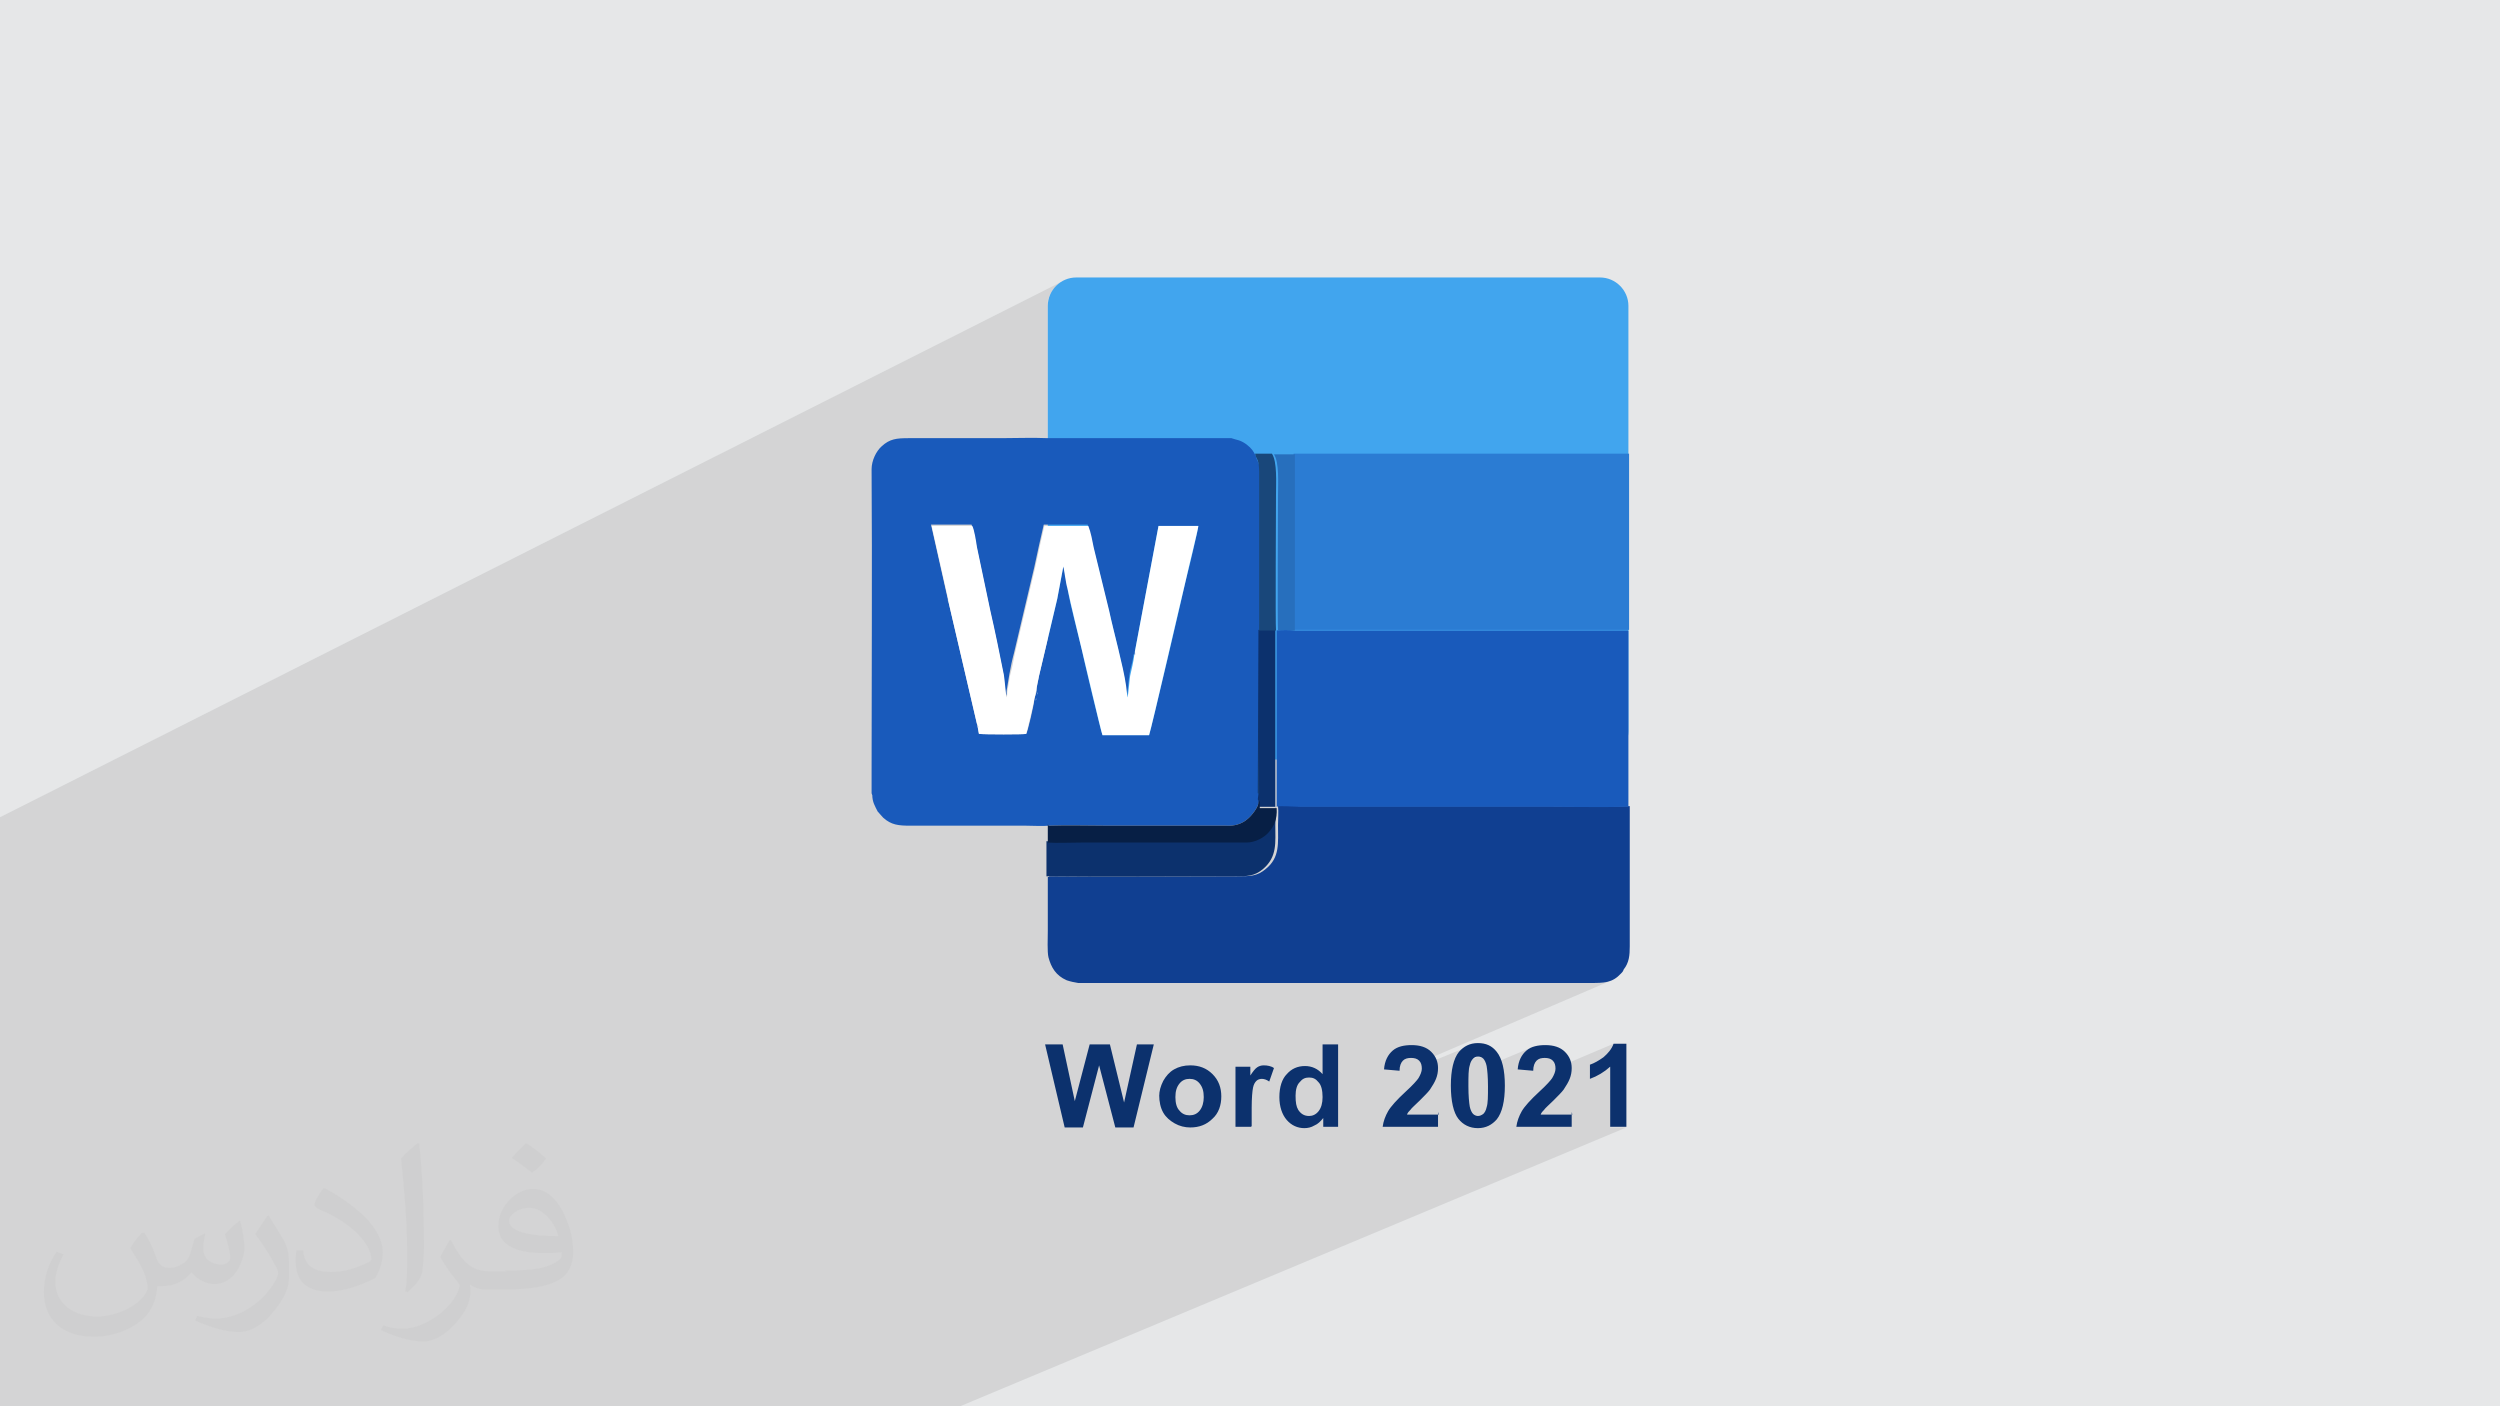 <?xml version="1.0" encoding="UTF-8"?>
<!DOCTYPE svg PUBLIC "-//W3C//DTD SVG 1.1//EN" "http://www.w3.org/Graphics/SVG/1.1/DTD/svg11.dtd">
<!-- Creator: CorelDRAW 2017 -->
<svg xmlns="http://www.w3.org/2000/svg" xml:space="preserve" width="3.703in" height="2.083in" version="1.1" style="shape-rendering:geometricPrecision; text-rendering:geometricPrecision; image-rendering:optimizeQuality; fill-rule:evenodd; clip-rule:evenodd"
viewBox="0 0 3703 2083"
 xmlns:xlink="http://www.w3.org/1999/xlink"
 enable-background="new 0 0 512 512">
 <defs>
  <style type="text/css">
   <![CDATA[
    .fil9 {fill:#071F45}
    .fil8 {fill:#0C316D}
    .fil5 {fill:#103F91}
    .fil10 {fill:#19477A}
    .fil4 {fill:#195ABB}
    .fil11 {fill:#276FBD}
    .fil6 {fill:#2B7CD3}
    .fil3 {fill:#41A5EE}
    .fil12 {fill:#89ABDD}
    .fil0 {fill:#E6E7E8}
    .fil7 {fill:white}
    .fil13 {fill:#0C316D;fill-rule:nonzero}
    .fil2 {fill:#373435;fill-opacity:0.031}
    .fil1 {fill:#373435;fill-opacity:0.102}
   ]]>
  </style>
 </defs>
 <g id="Layer_x0020_1">
  <polygon class="fil0" points="-3,0 3706,0 3706,2083 -3,2083 "/>
  <polygon class="fil1" points="239,2083 234,2083 231,2083 198,2083 174,2083 113,2083 112,2083 108,2083 91,2083 79,2083 11,2083 10,2083 3,2083 1,2083 -1,2083 -3,2083 -3,2082 -3,2071 -3,2058 -3,2057 -3,2057 -3,2056 -3,2055 -3,2054 -3,2048 -3,2047 -3,2045 -3,2041 -3,2039 -3,2037 -3,2036 -3,2036 -3,2030 -3,2029 -3,2029 -3,2029 -3,2012 -3,2011 -3,2011 -3,2010 -3,1984 -3,1976 -3,1964 -3,1963 -3,1939 -3,1939 -3,1924 -3,1883 -3,1870 -3,1850 -3,1834 -3,1833 -3,1824 -3,1823 -3,1821 -3,1817 -3,1816 -3,1813 -3,1812 -3,1811 -3,1810 -3,1804 -3,1804 -3,1801 -3,1800 -3,1800 -3,1784 -3,1783 -3,1783 -3,1766 -3,1765 -3,1764 -3,1764 -3,1764 -3,1763 -3,1763 -3,1763 -3,1762 -3,1762 -3,1761 -3,1761 -3,1761 -3,1761 -3,1759 -3,1759 -3,1759 -3,1757 -3,1756 -3,1756 -3,1756 -3,1754 -3,1753 -3,1752 -3,1752 -3,1740 -3,1739 -3,1733 -3,1733 -3,1707 -3,1706 -3,1695 -3,1695 -3,1689 -3,1688 -3,1640 -3,1632 -3,1611 -3,1610 -3,1606 -3,1606 -3,1600 -3,1600 -3,1599 -3,1599 -3,1598 -3,1593 -3,1592 -3,1586 -3,1574 -3,1573 -3,1573 -3,1573 -3,1570 -3,1570 -3,1569 -3,1560 -3,1559 -3,1531 -3,1530 -3,1515 -3,1514 -3,1483 -3,1482 -3,1456 -3,1455 -3,1339 -3,1336 -3,1312 -3,1310 -3,1235 -3,1212 1577,415 1570,419 1564,424 1559,430 1555,437 1552,445 1552,453 1552,777 1611,777 1612,781 1614,785 1615,789 1615,791 1860,672 1861,676 1862,678 1863,680 1864,682 1864,684 1886,673 1914,673 1916,672 1916,673 1917,673 1917,933 2413,933 1991,1126 2370,1126 2378,1125 2386,1122 2223,1195 2282,1195 2286,1195 2290,1195 2294,1195 2298,1195 2303,1195 2307,1195 2311,1195 2315,1195 2319,1195 2323,1195 2327,1196 2331,1196 2335,1196 2339,1196 2343,1196 2347,1196 2352,1196 2356,1196 2360,1196 2364,1196 2368,1196 2372,1196 2376,1196 2380,1196 2384,1196 2388,1196 2392,1196 2397,1196 2401,1196 2405,1195 2409,1195 2413,1195 1824,1456 1837,1456 1859,1456 1882,1456 1904,1456 1927,1456 1949,1456 1972,1456 1994,1456 2017,1456 2039,1456 2062,1456 2084,1456 2107,1456 2129,1456 2152,1456 2174,1456 2197,1456 2219,1456 2242,1456 2264,1456 2287,1456 2309,1456 2332,1456 2354,1456 2358,1456 2361,1456 2365,1456 2368,1456 2371,1456 2374,1455 2377,1455 2379,1454 2382,1454 2385,1453 2105,1573 2106,1574 2106,1575 2107,1577 2107,1578 2175,1550 2171,1551 2168,1553 2165,1556 2163,1559 2161,1561 2160,1563 2159,1565 2157,1568 2156,1570 2155,1573 2154,1576 2154,1579 2153,1581 2186,1567 2186,1567 2187,1566 2188,1566 2189,1566 2190,1566 2191,1566 2192,1566 2193,1566 2194,1567 2195,1567 2196,1567 2197,1568 2198,1569 2199,1569 2199,1570 2200,1571 2201,1573 2202,1574 2202,1576 2203,1577 2203,1579 2272,1550 2268,1551 2265,1553 2262,1555 2260,1557 2258,1560 2255,1563 2254,1566 2252,1570 2251,1574 2250,1578 2250,1581 2283,1567 2284,1567 2286,1566 2288,1566 2290,1566 2291,1566 2293,1566 2295,1566 2296,1567 2298,1568 2299,1568 2300,1569 2301,1570 2302,1571 2303,1572 2304,1574 2304,1575 2305,1577 2305,1578 2305,1580 2305,1582 2305,1582 2390,1546 2388,1549 2387,1552 2386,1554 2384,1557 2382,1559 2380,1562 2377,1564 2375,1566 2372,1568 2369,1570 2367,1571 2364,1573 2362,1574 2359,1576 2355,1578 2355,1594 2385,1581 2385,1670 2409,1670 1422,2083 1400,2083 1347,2083 1268,2083 1228,2083 1213,2083 1212,2083 1201,2083 1178,2083 1165,2083 1165,2083 1159,2083 1129,2083 1105,2083 1080,2083 1078,2083 1075,2083 1026,2083 1017,2083 997,2083 983,2083 981,2083 968,2083 944,2083 935,2083 921,2083 919,2083 900,2083 894,2083 892,2083 889,2083 872,2083 841,2083 823,2083 823,2083 813,2083 776,2083 776,2083 765,2083 754,2083 730,2083 728,2083 727,2083 710,2083 704,2083 679,2083 658,2083 649,2083 636,2083 632,2083 602,2083 564,2083 484,2083 470,2083 410,2083 405,2083 343,2083 292,2083 "/>
  <path class="fil2" d="M214 1826c7,11 12,21 16,33 3,7 5,19 21,19 5,0 11,-1 17,-5 7,-3 12,-9 14,-17l6 -21 15 -8 1 1c-2,8 -3,16 -3,21 0,18 15,24 27,24 7,0 13,-4 13,-10 0,-8 -4,-23 -8,-35 7,-7 14,-14 22,-20l1 1c4,15 6,30 6,40 0,10 -4,20 -8,28 -7,14 -20,25 -36,25 -12,0 -25,-6 -34,-17l-1 0c-9,11 -22,20 -43,20l-7 0c-1,14 -4,24 -9,33 -13,25 -50,42 -85,42 -49,0 -74,-28 -74,-66 0,-23 8,-45 19,-60l10 4c-7,14 -12,27 -12,40 0,35 29,52 62,52 31,0 69,-19 75,-42 -3,-25 -12,-36 -26,-59 4,-8 10,-15 17,-23l1 0 0 0 0 0 0 0 3 0zm565 -133c10,6 20,14 30,23 -6,8 -12,15 -21,21 -10,-8 -20,-15 -30,-22 7,-8 14,-15 21,-22l0 0 0 0 0 0 0 0zm5 96c-17,0 -30,11 -30,19 0,17 33,23 73,23 -5,-20 -23,-42 -43,-42l0 0zm-37 93c22,0 41,-1 55,-4 16,-4 30,-12 30,-18 0,-2 0,-3 0,-5 -9,1 -20,1 -29,1 -29,0 -52,-7 -61,-23 -2,-5 -4,-10 -4,-16 0,-16 7,-31 19,-42 10,-9 21,-14 33,-14 20,0 37,16 48,43 6,14 11,30 11,51 0,14 -4,25 -12,34 -16,15 -45,21 -90,21l-20 0 0 0 -5 0c-11,0 -19,-2 -25,-7l-1 0c0,3 1,5 1,8 0,10 -3,23 -10,33 -20,30 -42,43 -60,43 -19,0 -42,-7 -63,-17l4 -7c7,3 16,5 29,5 34,0 78,-33 84,-64 -1,-3 -4,-6 -7,-10 -10,-12 -16,-22 -22,-32 5,-10 10,-18 14,-25l2 0c15,29 28,46 57,46l5 0 0 0 21 0 0 0 0 0 0 0 -4 -1zm-147 31c3,-14 3,-29 3,-43l0 -21c0,-39 -5,-96 -9,-133 7,-8 17,-17 25,-23l2 1c5,47 7,101 7,151 0,13 -1,26 -2,35 -1,12 -8,21 -22,34l-3 -1 0 0 0 0 0 0 -1 0zm-151 -62c1,18 10,33 41,33 20,0 36,-5 55,-14 3,-1 5,-3 5,-5 0,-12 -9,-27 -24,-41 -14,-13 -34,-25 -52,-32 -6,-3 -8,-5 -8,-8 0,-5 7,-16 13,-24l2 0c21,11 44,27 61,44 15,16 25,33 25,51 0,13 -4,26 -11,38 -22,11 -46,20 -70,20 -29,0 -48,-13 -48,-45 0,-3 0,-9 1,-16l10 0 0 0 0 0 0 0 0 -1zm-52 -52l18 29c7,11 13,22 13,41l0 24c0,19 -12,39 -32,60 -15,14 -29,20 -42,20 -19,0 -40,-6 -65,-17l3 -7c8,2 17,4 28,4 36,0 72,-26 89,-58 2,-4 3,-7 3,-9 0,-4 -2,-8 -4,-11 -9,-17 -19,-33 -30,-47 6,-9 12,-18 18,-27l1 0 0 0 0 0 0 -2z"/>
  <g id="_2653059072448">
   <g>
    <path class="fil3" d="M1594 411l776 0c23,0 42,19 42,42l0 630c0,23 -19,42 -42,42l-776 0c-23,0 -42,-19 -42,-42l0 -630c0,-23 19,-42 42,-42z"/>
    <path class="fil4" d="M1681 970c0,0 0,-2 0,-3 0,0 0,0 0,-1 0,0 0,0 0,0l0 -1 35 -186 59 0c0,4 -15,69 -18,78 -4,20 -52,224 -55,232l-69 0c-2,-4 -29,-116 -30,-124 -7,-30 -17,-64 -22,-94 -1,-6 -4,-29 -6,-32l-9 48 -27 114c-1,7 -4,17 -4,23 0,1 0,2 0,2l-1 2 -1 4c0,0 0,2 0,2 -1,2 -1,1 -1,2 0,6 -10,49 -12,51 -2,1 -63,1 -70,0l-2 -11 -1 -4 -42 -180c-1,-1 0,1 -1,-2 0,0 0,-2 0,-2l-25 -111 60 0c2,4 6,24 7,31l20 95c7,30 14,65 20,95 1,6 3,31 4,33 0,0 0,0 0,0 1,-2 1,-4 1,-8l4 -24c2,-11 4,-21 7,-32l30 -127c3,-15 11,-50 14,-63l65 0c3,10 6,22 8,32l23 94c7,29 21,83 25,111l2 17c1,-2 3,-28 4,-32 1,-9 6,-22 6,-30l0 0 1 1zm-390 205l0 -1c0,-11 0,-22 0,-33l0 0c0,-148 1,-297 0,-444l0 -2c0,-13 7,-27 15,-34 12,-11 22,-12 40,-12l137 0c22,0 46,-1 69,0l272 0c8,3 12,2 22,9 9,7 10,10 14,17 2,10 6,7 6,27l0 222c0,85 -1,169 0,254l-1 8c-1,10 -11,22 -17,27 -8,7 -19,11 -33,10 -29,0 -59,0 -87,0 -29,0 -59,0 -87,0 -29,0 -59,-1 -87,0 -10,1 -24,0 -35,0l-171 0c-17,0 -28,-1 -40,-12 -2,-2 -6,-7 -8,-9 -4,-8 -8,-14 -8,-25l0 0 0 1z"/>
    <path class="fil5" d="M1552 1299c0,27 0,53 0,80 0,10 -1,31 1,39 4,15 11,27 27,34 6,2 11,3 17,4l39 0c240,0 480,0 720,0 20,0 32,0 45,-14 2,-2 3,-3 4,-6 8,-10 9,-21 9,-34l0 -7 0 -201c-43,1 -87,0 -130,0l-359 0c-7,0 -27,-2 -32,0 1,8 0,20 0,28 0,27 3,48 -18,65 -13,11 -23,11 -44,11 -92,0 -186,1 -277,0l0 0 0 1z"/>
    <path class="fil4" d="M1891 934l0 261c4,-2 25,0 32,0l359 0c43,0 87,1 130,0l0 -261 -495 0c-3,-1 -22,-1 -27,0l0 0z"/>
    <polygon class="fil6" points="1917,933 2413,933 2413,672 1916,672 "/>
    <path class="fil7" d="M1404 888l1 4 42 180c0,0 0,0 1,2 0,0 0,2 0,2l2 11c7,1 67,1 70,0 1,-2 11,-45 12,-51 0,-1 0,-2 0,-2l1 -2 1 -4c0,-2 0,-3 1,-4 0,-6 3,-17 4,-23l27 -114 9 -48c1,3 4,27 6,32 6,29 15,64 22,94 2,8 28,119 30,124l69 0c3,-8 50,-212 55,-232 2,-10 18,-74 18,-78l-59 0 -35 186c0,2 0,3 -1,6 -1,9 -4,21 -6,30 -1,6 -3,31 -4,32l-2 -17c-4,-29 -19,-82 -25,-111l-23 -94c-2,-10 -4,-22 -8,-32l-65 0c-3,13 -11,48 -14,63l-30 127c-2,11 -4,21 -7,32l-4 24c0,3 0,6 -1,8 0,0 0,0 0,0 -1,-2 -3,-28 -4,-33 -6,-30 -13,-65 -20,-95l-20 -95c-1,-7 -4,-27 -7,-31l-60 0 25 111 0 0 0 -1z"/>
    <path class="fil8" d="M1864 1176l-1 8 1 2c0,0 0,2 0,2 0,2 0,3 0,7l25 0c1,17 -4,28 -12,36 -7,8 -19,15 -33,15 -32,1 -65,0 -98,0l-147 0c-15,0 -33,1 -49,0l0 52c92,1 185,0 277,0 21,0 31,0 44,-11 21,-18 18,-39 18,-65 0,-8 1,-21 0,-28l0 -261c-8,-1 -18,0 -25,0l-1 242c0,0 0,0 0,0l0 0 1 0z"/>
    <path class="fil9" d="M1552 1221l0 27c15,1 33,0 49,0l147 0c32,0 65,0 98,0 14,0 27,-8 33,-15 8,-9 13,-19 12,-36l-25 0c0,-2 0,-4 0,-7 0,-1 0,-2 0,-2l-1 -2c-1,10 -11,22 -17,27 -8,7 -19,11 -33,10 -29,0 -59,0 -87,0 -29,0 -59,0 -87,0 -29,0 -59,-1 -87,0l-1 0z"/>
    <path class="fil10" d="M1864 1176c0,0 0,-1 0,0l1 -242c8,0 19,0 25,0 -1,-8 0,-184 0,-201 0,-18 2,-49 -6,-61l-25 0c2,10 6,7 6,27l0 222c0,85 -1,169 0,254l0 0 -1 1z"/>
    <path class="fil11" d="M1891 934c3,-1 22,-1 27,0l0 -261 -31 0c8,12 6,43 6,61 0,17 -1,192 0,201l0 0 -1 -1z"/>
    <path class="fil12" d="M1681 970c1,-2 1,-2 1,-6l0 1c0,0 0,0 0,0 0,0 0,0 0,1 0,0 0,2 0,3l0 0 -1 0z"/>
    <path class="fil12" d="M1534 1038c0,0 0,0 1,-2 0,0 0,-2 0,-2l-1 2c0,1 0,2 0,2z"/>
    <path class="fil12" d="M1536 1029l1 -2c0,-1 0,-2 0,-2 -1,2 -1,2 -1,4z"/>
    <path class="fil12" d="M1406 893l-1 -4c0,0 0,2 0,2 1,2 0,1 1,2z"/>
    <path class="fil12" d="M1449 1078c0,0 0,-2 0,-2 -1,-2 -1,-1 -1,-2l1 4z"/>
   </g>
   <path class="fil13" d="M1577 1670l-29 -123 26 0 18 84 22 -84 30 0 21 86 19 -86 25 0 -30 123 -27 0 -24 -92 -24 92 -27 0zm140 -46c0,-8 2,-15 6,-23 4,-7 9,-13 16,-17 7,-4 15,-6 24,-6 13,0 24,4 33,13 9,9 13,20 13,33 0,13 -4,25 -13,33 -9,9 -20,13 -33,13 -8,0 -16,-2 -23,-6 -7,-4 -13,-9 -17,-16 -4,-7 -6,-16 -6,-26zm24 1c0,9 2,16 6,20 4,5 9,7 15,7 6,0 11,-2 15,-7 4,-5 6,-12 6,-20 0,-9 -2,-15 -6,-20 -4,-5 -9,-7 -15,-7 -6,0 -11,2 -15,7 -4,5 -6,11 -6,20zm112 44l-23 0 0 -89 22 0 0 13c4,-6 7,-10 10,-12 3,-2 6,-3 10,-3 5,0 11,1 15,4l-7 20c-4,-3 -8,-4 -11,-4 -3,0 -6,1 -8,3 -2,2 -4,5 -5,10 -1,5 -2,15 -2,30l0 27zm129 0l-22 0 0 -13c-4,5 -8,9 -13,11 -5,3 -10,4 -15,4 -10,0 -19,-4 -26,-12 -7,-8 -11,-20 -11,-34 0,-15 4,-27 11,-34 7,-8 16,-12 27,-12 10,0 19,4 26,12l0 -44 23 0 0 123zm-63 -46c0,10 1,16 4,21 4,6 9,9 16,9 5,0 10,-2 14,-7 4,-5 6,-12 6,-21 0,-10 -2,-18 -6,-22 -4,-5 -8,-7 -14,-7 -6,0 -10,2 -14,7 -4,4 -6,11 -6,20zm211 24l0 22 -82 0c1,-8 4,-16 8,-23 4,-7 13,-17 26,-29 11,-10 17,-17 19,-20 3,-5 5,-10 5,-14 0,-5 -1,-9 -4,-12 -3,-3 -7,-4 -12,-4 -5,0 -9,1 -12,4 -3,3 -5,8 -5,15l-23 -2c1,-13 6,-22 13,-28 7,-6 17,-8 28,-8 12,0 22,3 29,10 7,7 10,15 10,24 0,6 -1,11 -3,16 -2,5 -5,10 -9,16 -3,4 -8,9 -15,16 -7,7 -12,11 -14,14 -2,2 -4,4 -5,7l47 0zm59 -102c12,0 21,4 28,13 8,10 12,27 12,50 0,23 -4,40 -12,50 -7,8 -16,13 -28,13 -12,0 -22,-5 -29,-14 -7,-9 -11,-26 -11,-49 0,-23 4,-40 12,-50 7,-8 16,-13 28,-13zm0 20c-3,0 -5,1 -7,3 -2,2 -4,5 -5,10 -2,6 -2,16 -2,31 0,14 1,24 2,30 1,5 3,9 5,11 2,2 5,3 7,3 3,0 5,-1 8,-3 2,-2 4,-5 5,-10 2,-6 2,-16 2,-31 0,-14 -1,-24 -2,-30 -1,-5 -3,-9 -5,-11 -2,-2 -5,-3 -7,-3zm139 82l0 22 -82 0c1,-8 4,-16 8,-23 4,-7 13,-17 26,-29 11,-10 17,-17 19,-20 3,-5 5,-10 5,-14 0,-5 -1,-9 -4,-12 -3,-3 -7,-4 -12,-4 -5,0 -9,1 -12,4 -3,3 -5,8 -5,15l-23 -2c1,-13 6,-22 13,-28 7,-6 17,-8 28,-8 12,0 22,3 29,10 7,7 10,15 10,24 0,6 -1,11 -3,16 -2,5 -5,10 -9,16 -3,4 -8,9 -15,16 -7,7 -12,11 -14,14 -2,2 -4,4 -5,7l47 0zm80 22l-23 0 0 -89c-9,8 -19,14 -30,18l0 -21c6,-2 13,-6 20,-11 7,-6 12,-12 15,-20l19 0 0 123z"/>
  </g>
 </g>
</svg>
